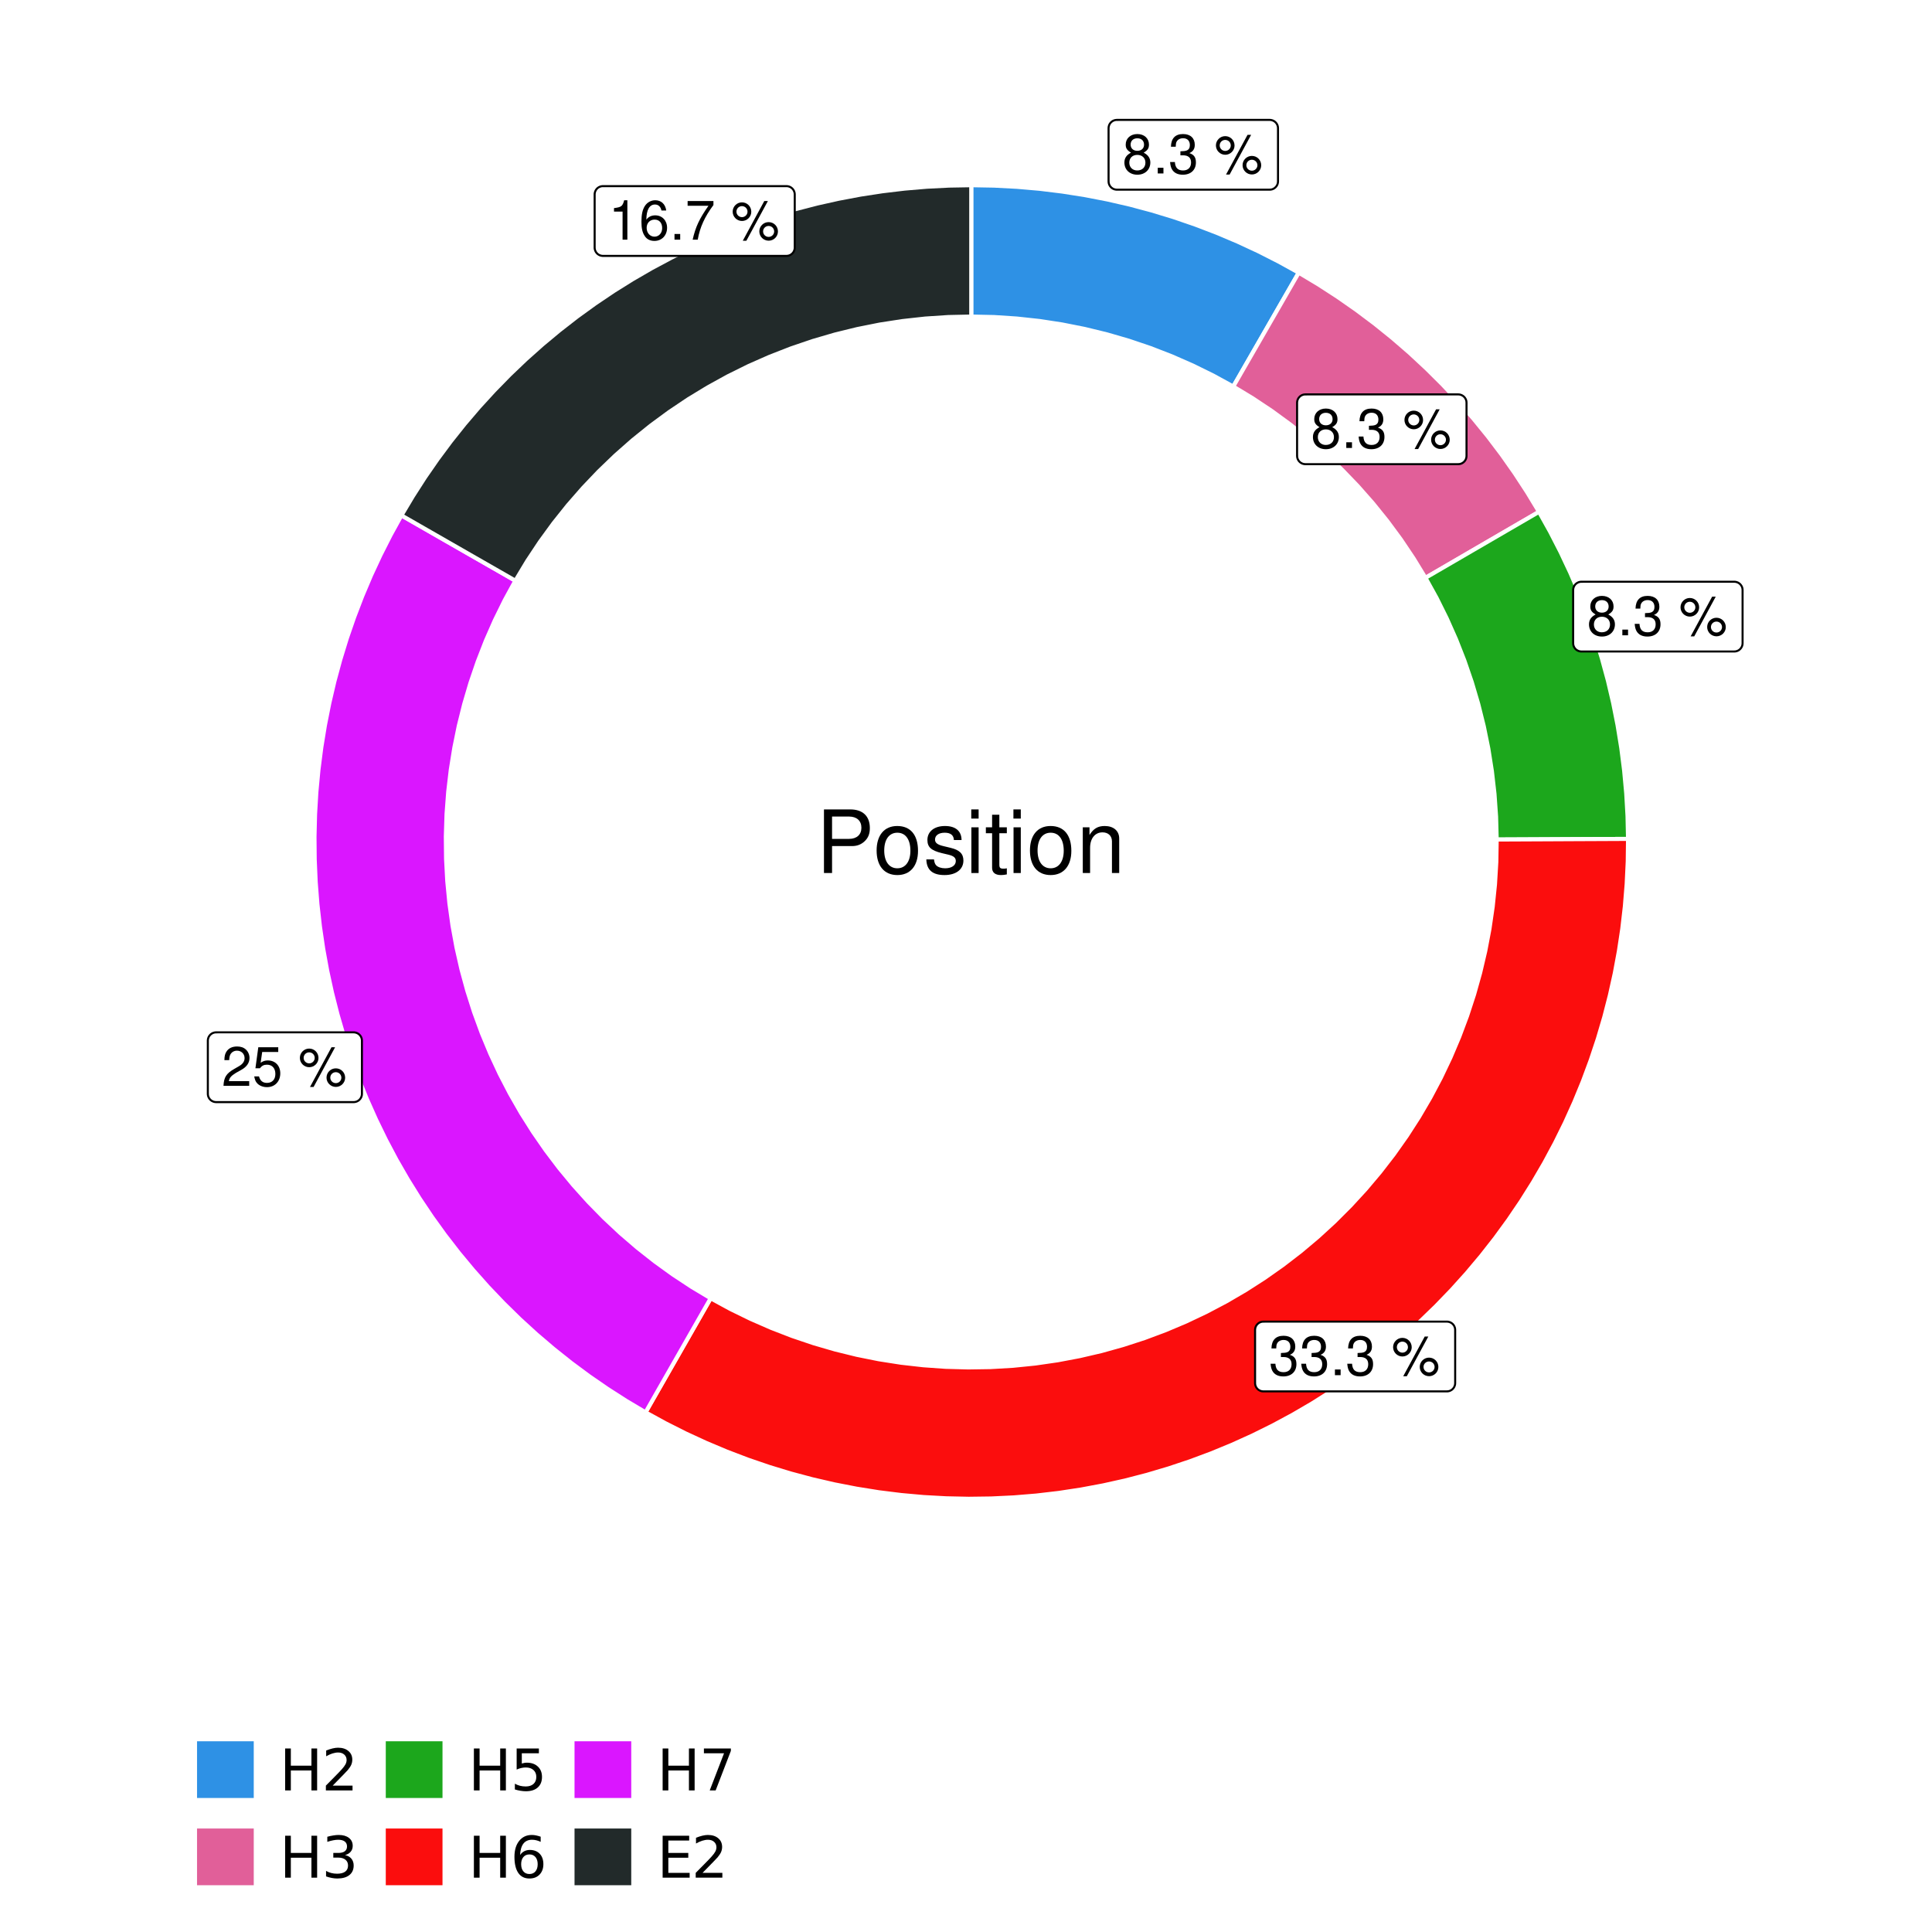 <?xml version="1.0" encoding="UTF-8"?>
<svg xmlns="http://www.w3.org/2000/svg" xmlns:xlink="http://www.w3.org/1999/xlink" width="504pt" height="504pt" viewBox="0 0 504 504" version="1.1">
<defs>
<g>
<symbol overflow="visible" id="glyph0-0">
<path style="stroke:none;" d=""/>
</symbol>
<symbol overflow="visible" id="glyph0-1">
<path style="stroke:none;" d="M 5.562 -5.422 C 6.609 -6.062 6.938 -6.562 6.938 -7.531 C 6.938 -9.156 5.703 -10.281 3.906 -10.281 C 2.141 -10.281 0.875 -9.156 0.875 -7.547 C 0.875 -6.562 1.203 -6.078 2.25 -5.422 C 1.094 -4.828 0.531 -4 0.531 -2.859 C 0.531 -0.984 1.906 0.328 3.906 0.328 C 5.906 0.328 7.297 -0.984 7.297 -2.859 C 7.297 -4 6.719 -4.828 5.562 -5.422 Z M 3.906 -9.172 C 4.984 -9.172 5.656 -8.531 5.656 -7.5 C 5.656 -6.547 4.969 -5.906 3.906 -5.906 C 2.844 -5.906 2.156 -6.547 2.156 -7.531 C 2.156 -8.531 2.844 -9.172 3.906 -9.172 Z M 3.906 -4.844 C 5.156 -4.844 6.016 -4.031 6.016 -2.828 C 6.016 -1.594 5.172 -0.781 3.875 -0.781 C 2.656 -0.781 1.812 -1.625 1.812 -2.812 C 1.812 -4.031 2.641 -4.844 3.906 -4.844 Z M 3.906 -4.844 "/>
</symbol>
<symbol overflow="visible" id="glyph0-2">
<path style="stroke:none;" d="M 2.719 -1.484 L 1.234 -1.484 L 1.234 0 L 2.719 0 Z M 2.719 -1.484 "/>
</symbol>
<symbol overflow="visible" id="glyph0-3">
<path style="stroke:none;" d="M 3.141 -4.734 L 3.828 -4.734 C 5.188 -4.734 5.922 -4.094 5.922 -2.859 C 5.922 -1.562 5.141 -0.781 3.844 -0.781 C 2.453 -0.781 1.797 -1.484 1.703 -2.984 L 0.453 -2.984 C 0.516 -2.156 0.656 -1.625 0.891 -1.172 C 1.422 -0.172 2.406 0.328 3.781 0.328 C 5.859 0.328 7.188 -0.922 7.188 -2.875 C 7.188 -4.188 6.703 -4.891 5.484 -5.312 C 6.422 -5.703 6.891 -6.406 6.891 -7.453 C 6.891 -9.219 5.75 -10.281 3.828 -10.281 C 1.797 -10.281 0.719 -9.141 0.672 -6.969 L 1.922 -6.969 C 1.938 -7.594 1.984 -7.953 2.141 -8.266 C 2.438 -8.844 3.062 -9.188 3.844 -9.188 C 4.953 -9.188 5.609 -8.516 5.609 -7.406 C 5.609 -6.688 5.359 -6.234 4.812 -6 C 4.469 -5.859 4.016 -5.797 3.141 -5.781 Z M 3.141 -4.734 "/>
</symbol>
<symbol overflow="visible" id="glyph0-4">
<path style="stroke:none;" d=""/>
</symbol>
<symbol overflow="visible" id="glyph0-5">
<path style="stroke:none;" d="M 2.828 -9.734 C 1.5 -9.734 0.406 -8.641 0.406 -7.312 C 0.406 -5.969 1.5 -4.875 2.844 -4.875 C 4.172 -4.875 5.266 -5.969 5.266 -7.281 C 5.266 -8.656 4.188 -9.734 2.828 -9.734 Z M 2.828 -8.75 C 3.641 -8.75 4.281 -8.109 4.281 -7.297 C 4.281 -6.516 3.625 -5.875 2.844 -5.875 C 2.047 -5.875 1.391 -6.516 1.391 -7.312 C 1.391 -8.109 2.031 -8.75 2.828 -8.75 Z M 8.656 -10.078 L 3.047 0.281 L 3.984 0.281 L 9.594 -10.078 Z M 9.781 -4.578 C 8.453 -4.578 7.359 -3.5 7.359 -2.156 C 7.359 -0.812 8.453 0.266 9.797 0.266 C 11.125 0.266 12.219 -0.812 12.219 -2.141 C 12.219 -3.5 11.141 -4.578 9.781 -4.578 Z M 9.781 -3.578 C 10.594 -3.578 11.234 -2.938 11.234 -2.141 C 11.234 -1.359 10.578 -0.719 9.797 -0.719 C 8.984 -0.719 8.344 -1.359 8.344 -2.156 C 8.344 -2.938 8.984 -3.578 9.781 -3.578 Z M 9.781 -3.578 "/>
</symbol>
<symbol overflow="visible" id="glyph0-6">
<path style="stroke:none;" d="M 7.188 -1.234 L 1.891 -1.234 C 2.016 -2.094 2.469 -2.625 3.719 -3.391 L 5.141 -4.188 C 6.547 -4.969 7.266 -6.016 7.266 -7.281 C 7.266 -8.141 6.922 -8.922 6.328 -9.484 C 5.734 -10.031 4.984 -10.281 4.031 -10.281 C 2.766 -10.281 1.812 -9.828 1.25 -8.938 C 0.891 -8.406 0.734 -7.766 0.719 -6.719 L 1.969 -6.719 C 2 -7.422 2.094 -7.828 2.266 -8.172 C 2.594 -8.797 3.234 -9.188 4 -9.188 C 5.141 -9.188 5.984 -8.359 5.984 -7.25 C 5.984 -6.422 5.516 -5.719 4.625 -5.203 L 3.312 -4.438 C 1.203 -3.234 0.594 -2.266 0.484 -0.016 L 7.188 -0.016 Z M 7.188 -1.234 "/>
</symbol>
<symbol overflow="visible" id="glyph0-7">
<path style="stroke:none;" d="M 6.766 -10.078 L 1.562 -10.078 L 0.812 -4.594 L 1.969 -4.594 C 2.547 -5.297 3.031 -5.531 3.828 -5.531 C 5.172 -5.531 6.016 -4.609 6.016 -3.109 C 6.016 -1.656 5.172 -0.781 3.812 -0.781 C 2.719 -0.781 2.047 -1.344 1.75 -2.469 L 0.5 -2.469 C 0.672 -1.656 0.812 -1.25 1.109 -0.875 C 1.672 -0.109 2.703 0.328 3.844 0.328 C 5.875 0.328 7.297 -1.156 7.297 -3.281 C 7.297 -5.281 5.969 -6.641 4.031 -6.641 C 3.328 -6.641 2.766 -6.453 2.172 -6.031 L 2.578 -8.844 L 6.766 -8.844 Z M 6.766 -10.078 "/>
</symbol>
<symbol overflow="visible" id="glyph0-8">
<path style="stroke:none;" d="M 3.688 -7.328 L 3.688 0 L 4.938 0 L 4.938 -10.281 L 4.109 -10.281 C 3.672 -8.703 3.391 -8.484 1.453 -8.234 L 1.453 -7.328 Z M 3.688 -7.328 "/>
</symbol>
<symbol overflow="visible" id="glyph0-9">
<path style="stroke:none;" d="M 7.078 -7.609 C 6.844 -9.281 5.766 -10.281 4.219 -10.281 C 3.109 -10.281 2.125 -9.734 1.516 -8.812 C 0.875 -7.812 0.609 -6.562 0.609 -4.688 C 0.609 -2.953 0.859 -1.859 1.469 -0.953 C 2 -0.109 2.891 0.328 4 0.328 C 5.922 0.328 7.297 -1.109 7.297 -3.109 C 7.297 -5 6.016 -6.344 4.203 -6.344 C 3.219 -6.344 2.438 -5.969 1.891 -5.219 C 1.906 -7.766 2.703 -9.172 4.141 -9.172 C 5.016 -9.172 5.625 -8.609 5.828 -7.609 Z M 4.047 -5.234 C 5.266 -5.234 6.016 -4.375 6.016 -3.016 C 6.016 -1.719 5.156 -0.781 4.016 -0.781 C 2.844 -0.781 1.969 -1.766 1.969 -3.078 C 1.969 -4.344 2.812 -5.234 4.047 -5.234 Z M 4.047 -5.234 "/>
</symbol>
<symbol overflow="visible" id="glyph0-10">
<path style="stroke:none;" d="M 7.391 -10.078 L 0.656 -10.078 L 0.656 -8.844 L 6.094 -8.844 C 3.703 -5.422 2.719 -3.312 1.969 0 L 3.297 0 C 3.859 -3.234 5.125 -6 7.391 -9.031 Z M 7.391 -10.078 "/>
</symbol>
<symbol overflow="visible" id="glyph1-0">
<path style="stroke:none;" d=""/>
</symbol>
<symbol overflow="visible" id="glyph1-1">
<path style="stroke:none;" d="M 4.188 -7.031 L 9.406 -7.031 C 10.703 -7.031 11.719 -7.422 12.609 -8.219 C 13.609 -9.125 14.047 -10.203 14.047 -11.719 C 14.047 -14.844 12.203 -16.594 8.922 -16.594 L 2.078 -16.594 L 2.078 0 L 4.188 0 Z M 4.188 -8.906 L 4.188 -14.734 L 8.609 -14.734 C 10.625 -14.734 11.844 -13.641 11.844 -11.812 C 11.844 -10 10.625 -8.906 8.609 -8.906 Z M 4.188 -8.906 "/>
</symbol>
<symbol overflow="visible" id="glyph1-2">
<path style="stroke:none;" d="M 6.188 -12.266 C 2.828 -12.266 0.812 -9.875 0.812 -5.875 C 0.812 -1.844 2.828 0.531 6.219 0.531 C 9.578 0.531 11.609 -1.859 11.609 -5.781 C 11.609 -9.922 9.656 -12.266 6.188 -12.266 Z M 6.219 -10.516 C 8.359 -10.516 9.625 -8.766 9.625 -5.812 C 9.625 -2.984 8.312 -1.234 6.219 -1.234 C 4.094 -1.234 2.797 -2.984 2.797 -5.875 C 2.797 -8.766 4.094 -10.516 6.219 -10.516 Z M 6.219 -10.516 "/>
</symbol>
<symbol overflow="visible" id="glyph1-3">
<path style="stroke:none;" d="M 9.969 -8.609 C 9.953 -10.953 8.406 -12.266 5.641 -12.266 C 2.875 -12.266 1.062 -10.844 1.062 -8.625 C 1.062 -6.766 2.031 -5.875 4.844 -5.188 L 6.625 -4.766 C 7.938 -4.438 8.469 -3.969 8.469 -3.125 C 8.469 -1.984 7.359 -1.234 5.688 -1.234 C 4.672 -1.234 3.797 -1.531 3.328 -2.031 C 3.031 -2.375 2.891 -2.703 2.781 -3.547 L 0.781 -3.547 C 0.859 -0.797 2.406 0.531 5.531 0.531 C 8.531 0.531 10.453 -0.953 10.453 -3.25 C 10.453 -5.031 9.453 -6.016 7.078 -6.578 L 5.266 -7.016 C 3.703 -7.375 3.047 -7.875 3.047 -8.719 C 3.047 -9.828 4.031 -10.516 5.578 -10.516 C 7.109 -10.516 7.922 -9.859 7.969 -8.609 Z M 9.969 -8.609 "/>
</symbol>
<symbol overflow="visible" id="glyph1-4">
<path style="stroke:none;" d="M 3.422 -11.922 L 1.531 -11.922 L 1.531 0 L 3.422 0 Z M 3.422 -16.594 L 1.5 -16.594 L 1.5 -14.203 L 3.422 -14.203 Z M 3.422 -16.594 "/>
</symbol>
<symbol overflow="visible" id="glyph1-5">
<path style="stroke:none;" d="M 5.781 -11.922 L 3.828 -11.922 L 3.828 -15.203 L 1.938 -15.203 L 1.938 -11.922 L 0.312 -11.922 L 0.312 -10.375 L 1.938 -10.375 L 1.938 -1.359 C 1.938 -0.141 2.75 0.531 4.234 0.531 C 4.734 0.531 5.141 0.484 5.781 0.359 L 5.781 -1.234 C 5.516 -1.156 5.266 -1.141 4.875 -1.141 C 4.047 -1.141 3.828 -1.359 3.828 -2.203 L 3.828 -10.375 L 5.781 -10.375 Z M 5.781 -11.922 "/>
</symbol>
<symbol overflow="visible" id="glyph1-6">
<path style="stroke:none;" d="M 1.594 -11.922 L 1.594 0 L 3.5 0 L 3.5 -6.578 C 3.5 -9.016 4.781 -10.609 6.734 -10.609 C 8.234 -10.609 9.203 -9.703 9.203 -8.266 L 9.203 0 L 11.094 0 L 11.094 -9.016 C 11.094 -11 9.609 -12.266 7.312 -12.266 C 5.531 -12.266 4.391 -11.594 3.344 -9.922 L 3.344 -11.922 Z M 1.594 -11.922 "/>
</symbol>
<symbol overflow="visible" id="glyph2-0">
<path style="stroke:none;" d="M 0.75 2.656 L 0.75 -10.578 L 8.25 -10.578 L 8.25 2.656 Z M 1.594 1.812 L 7.406 1.812 L 7.406 -9.734 L 1.594 -9.734 Z M 1.594 1.812 "/>
</symbol>
<symbol overflow="visible" id="glyph2-1">
<path style="stroke:none;" d="M 1.469 -10.938 L 2.953 -10.938 L 2.953 -6.453 L 8.328 -6.453 L 8.328 -10.938 L 9.812 -10.938 L 9.812 0 L 8.328 0 L 8.328 -5.203 L 2.953 -5.203 L 2.953 0 L 1.469 0 Z M 1.469 -10.938 "/>
</symbol>
<symbol overflow="visible" id="glyph2-2">
<path style="stroke:none;" d="M 2.875 -1.25 L 8.047 -1.25 L 8.047 0 L 1.094 0 L 1.094 -1.25 C 1.656 -1.82 2.422 -2.598 3.391 -3.578 C 4.359 -4.555 4.969 -5.191 5.219 -5.484 C 5.695 -6.016 6.031 -6.461 6.219 -6.828 C 6.406 -7.203 6.5 -7.566 6.5 -7.922 C 6.5 -8.504 6.297 -8.977 5.891 -9.344 C 5.484 -9.707 4.953 -9.891 4.297 -9.891 C 3.828 -9.891 3.332 -9.805 2.812 -9.641 C 2.301 -9.484 1.754 -9.238 1.172 -8.906 L 1.172 -10.406 C 1.766 -10.645 2.32 -10.828 2.844 -10.953 C 3.363 -11.078 3.836 -11.141 4.266 -11.141 C 5.398 -11.141 6.301 -10.852 6.969 -10.281 C 7.645 -9.719 7.984 -8.961 7.984 -8.016 C 7.984 -7.566 7.898 -7.141 7.734 -6.734 C 7.566 -6.328 7.258 -5.852 6.812 -5.312 C 6.688 -5.164 6.297 -4.754 5.641 -4.078 C 4.992 -3.398 4.07 -2.457 2.875 -1.25 Z M 2.875 -1.25 "/>
</symbol>
<symbol overflow="visible" id="glyph2-3">
<path style="stroke:none;" d="M 6.094 -5.891 C 6.801 -5.742 7.352 -5.43 7.75 -4.953 C 8.145 -4.473 8.344 -3.879 8.344 -3.172 C 8.344 -2.098 7.969 -1.266 7.219 -0.672 C 6.477 -0.078 5.426 0.219 4.062 0.219 C 3.602 0.219 3.129 0.172 2.641 0.078 C 2.16 -0.016 1.66 -0.148 1.141 -0.328 L 1.141 -1.766 C 1.555 -1.523 2.004 -1.344 2.484 -1.219 C 2.973 -1.094 3.484 -1.031 4.016 -1.031 C 4.941 -1.031 5.648 -1.211 6.141 -1.578 C 6.629 -1.941 6.875 -2.473 6.875 -3.172 C 6.875 -3.816 6.645 -4.32 6.188 -4.688 C 5.738 -5.051 5.113 -5.234 4.312 -5.234 L 3.031 -5.234 L 3.031 -6.453 L 4.359 -6.453 C 5.086 -6.453 5.645 -6.598 6.031 -6.891 C 6.414 -7.18 6.609 -7.598 6.609 -8.141 C 6.609 -8.703 6.41 -9.133 6.016 -9.438 C 5.617 -9.738 5.051 -9.891 4.312 -9.891 C 3.906 -9.891 3.469 -9.844 3 -9.75 C 2.539 -9.664 2.031 -9.531 1.469 -9.344 L 1.469 -10.672 C 2.031 -10.828 2.555 -10.941 3.047 -11.016 C 3.535 -11.098 4 -11.141 4.438 -11.141 C 5.562 -11.141 6.453 -10.883 7.109 -10.375 C 7.766 -9.863 8.094 -9.172 8.094 -8.297 C 8.094 -7.691 7.914 -7.18 7.562 -6.766 C 7.219 -6.348 6.727 -6.055 6.094 -5.891 Z M 6.094 -5.891 "/>
</symbol>
<symbol overflow="visible" id="glyph2-4">
<path style="stroke:none;" d="M 1.625 -10.938 L 7.422 -10.938 L 7.422 -9.688 L 2.969 -9.688 L 2.969 -7.016 C 3.188 -7.086 3.398 -7.141 3.609 -7.172 C 3.828 -7.211 4.047 -7.234 4.266 -7.234 C 5.484 -7.234 6.445 -6.895 7.156 -6.219 C 7.875 -5.551 8.234 -4.648 8.234 -3.516 C 8.234 -2.336 7.863 -1.422 7.125 -0.766 C 6.395 -0.109 5.363 0.219 4.031 0.219 C 3.57 0.219 3.102 0.176 2.625 0.094 C 2.156 0.02 1.664 -0.094 1.156 -0.25 L 1.156 -1.75 C 1.594 -1.508 2.047 -1.328 2.516 -1.203 C 2.984 -1.086 3.477 -1.031 4 -1.031 C 4.852 -1.031 5.523 -1.25 6.016 -1.688 C 6.504 -2.133 6.75 -2.742 6.75 -3.516 C 6.75 -4.273 6.504 -4.875 6.016 -5.312 C 5.523 -5.758 4.852 -5.984 4 -5.984 C 3.602 -5.984 3.207 -5.938 2.812 -5.844 C 2.426 -5.758 2.031 -5.625 1.625 -5.438 Z M 1.625 -10.938 "/>
</symbol>
<symbol overflow="visible" id="glyph2-5">
<path style="stroke:none;" d="M 4.953 -6.062 C 4.285 -6.062 3.758 -5.832 3.375 -5.375 C 2.988 -4.914 2.797 -4.297 2.797 -3.516 C 2.797 -2.723 2.988 -2.098 3.375 -1.641 C 3.758 -1.18 4.285 -0.953 4.953 -0.953 C 5.617 -0.953 6.145 -1.18 6.531 -1.641 C 6.914 -2.098 7.109 -2.723 7.109 -3.516 C 7.109 -4.297 6.914 -4.914 6.531 -5.375 C 6.145 -5.832 5.617 -6.062 4.953 -6.062 Z M 7.891 -10.688 L 7.891 -9.344 C 7.516 -9.52 7.141 -9.656 6.766 -9.75 C 6.391 -9.844 6.016 -9.891 5.641 -9.891 C 4.66 -9.891 3.91 -9.555 3.391 -8.891 C 2.879 -8.234 2.586 -7.238 2.516 -5.906 C 2.805 -6.332 3.164 -6.66 3.594 -6.891 C 4.031 -7.117 4.516 -7.234 5.047 -7.234 C 6.141 -7.234 7.004 -6.898 7.641 -6.234 C 8.273 -5.566 8.594 -4.66 8.594 -3.516 C 8.594 -2.391 8.258 -1.484 7.594 -0.797 C 6.938 -0.117 6.055 0.219 4.953 0.219 C 3.68 0.219 2.711 -0.266 2.047 -1.234 C 1.379 -2.211 1.047 -3.617 1.047 -5.453 C 1.047 -7.18 1.457 -8.562 2.281 -9.594 C 3.102 -10.625 4.203 -11.141 5.578 -11.141 C 5.953 -11.141 6.328 -11.098 6.703 -11.016 C 7.078 -10.941 7.473 -10.832 7.891 -10.688 Z M 7.891 -10.688 "/>
</symbol>
<symbol overflow="visible" id="glyph2-6">
<path style="stroke:none;" d="M 1.234 -10.938 L 8.266 -10.938 L 8.266 -10.312 L 4.297 0 L 2.75 0 L 6.484 -9.688 L 1.234 -9.688 Z M 1.234 -10.938 "/>
</symbol>
<symbol overflow="visible" id="glyph2-7">
<path style="stroke:none;" d="M 1.469 -10.938 L 8.391 -10.938 L 8.391 -9.688 L 2.953 -9.688 L 2.953 -6.453 L 8.156 -6.453 L 8.156 -5.203 L 2.953 -5.203 L 2.953 -1.25 L 8.516 -1.25 L 8.516 0 L 1.469 0 Z M 1.469 -10.938 "/>
</symbol>
</g>
<clipPath id="clip1">
  <path d="M 30.98 0 L 473.023 0 L 473.023 504 L 30.98 504 Z M 30.98 0 "/>
</clipPath>
<clipPath id="clip2">
  <path d="M 39.199 5.48 L 467.543 5.48 L 467.543 433.824 L 39.199 433.824 Z M 39.199 5.48 "/>
</clipPath>
</defs>
<g id="surface4">
<rect x="0" y="0" width="504" height="504" style="fill:rgb(100%,100%,100%);fill-opacity:1;stroke:none;"/>
<g clip-path="url(#clip1)" clip-rule="nonzero">
<path style="fill-rule:nonzero;fill:rgb(100%,100%,100%);fill-opacity:1;stroke-width:1.067;stroke-linecap:round;stroke-linejoin:round;stroke:rgb(100%,100%,100%);stroke-opacity:1;stroke-miterlimit:10;" d="M 30.98 504 L 473.023 504 L 473.023 0 L 30.98 0 Z M 30.98 504 "/>
</g>
<g clip-path="url(#clip2)" clip-rule="nonzero">
<path style=" stroke:none;fill-rule:nonzero;fill:rgb(100%,100%,100%);fill-opacity:1;" d="M 39.199 433.824 L 467.543 433.824 L 467.543 5.48 L 39.199 5.48 Z M 39.199 433.824 "/>
</g>
<path style="fill-rule:nonzero;fill:rgb(18.039%,56.863%,89.804%);fill-opacity:1;stroke-width:1.067;stroke-linecap:butt;stroke-linejoin:miter;stroke:rgb(100%,100%,100%);stroke-opacity:1;stroke-miterlimit:10;" d="M 321.719 100.836 L 325.137 94.898 L 328.555 88.957 L 331.969 83.016 L 338.805 71.133 L 333.586 68.25 L 328.27 65.551 L 322.863 63.039 L 317.371 60.715 L 311.801 58.586 L 306.164 56.648 L 300.457 54.91 L 294.699 53.371 L 288.887 52.035 L 283.035 50.902 L 277.145 49.973 L 271.227 49.246 L 265.285 48.73 L 259.332 48.418 L 253.371 48.312 L 253.371 82.582 L 259.332 82.711 L 265.281 83.102 L 271.207 83.746 L 277.102 84.652 L 282.949 85.812 L 288.742 87.223 L 294.469 88.887 L 300.117 90.797 L 305.676 92.953 L 311.137 95.348 L 316.488 97.977 Z M 321.719 100.836 "/>
<path style="fill-rule:nonzero;fill:rgb(88.235%,37.255%,60%);fill-opacity:1;stroke-width:1.067;stroke-linecap:butt;stroke-linejoin:miter;stroke:rgb(100%,100%,100%);stroke-opacity:1;stroke-miterlimit:10;" d="M 371.859 150.742 L 377.785 147.297 L 383.707 143.852 L 401.484 133.516 L 398.395 128.414 L 395.133 123.426 L 391.699 118.551 L 388.098 113.797 L 384.332 109.176 L 380.41 104.684 L 376.332 100.332 L 372.105 96.129 L 367.738 92.07 L 363.227 88.168 L 358.586 84.426 L 353.816 80.848 L 348.926 77.438 L 343.922 74.195 L 338.805 71.133 L 331.969 83.016 L 328.555 88.957 L 325.137 94.898 L 321.719 100.836 L 326.82 103.922 L 331.785 107.227 L 336.598 110.742 L 341.258 114.465 L 345.746 118.387 L 350.062 122.5 L 354.199 126.797 L 358.141 131.27 L 361.887 135.91 L 365.426 140.707 L 368.75 145.656 Z M 371.859 150.742 "/>
<path style="fill-rule:nonzero;fill:rgb(10.98%,65.49%,10.98%);fill-opacity:1;stroke-width:1.067;stroke-linecap:butt;stroke-linejoin:miter;stroke:rgb(100%,100%,100%);stroke-opacity:1;stroke-miterlimit:10;" d="M 390.438 219.004 L 397.293 218.973 L 404.145 218.941 L 411 218.906 L 417.852 218.875 L 424.707 218.844 L 424.574 212.883 L 424.234 206.93 L 423.688 200.992 L 422.938 195.078 L 421.977 189.191 L 420.816 183.344 L 419.453 177.539 L 417.887 171.785 L 416.121 166.09 L 414.16 160.461 L 412 154.902 L 409.652 149.422 L 407.113 144.027 L 404.391 138.723 L 401.484 133.516 L 383.707 143.852 L 377.785 147.297 L 371.859 150.742 L 374.746 155.961 L 377.398 161.301 L 379.82 166.75 L 382 172.297 L 383.938 177.938 L 385.629 183.656 L 387.07 189.441 L 388.258 195.285 L 389.188 201.172 L 389.863 207.098 L 390.281 213.043 Z M 390.438 219.004 "/>
<path style="fill-rule:nonzero;fill:rgb(98.431%,5.098%,5.098%);fill-opacity:1;stroke-width:1.067;stroke-linecap:butt;stroke-linejoin:miter;stroke:rgb(100%,100%,100%);stroke-opacity:1;stroke-miterlimit:10;" d="M 185.395 338.68 L 181.996 344.633 L 178.598 350.582 L 175.199 356.535 L 171.801 362.484 L 168.402 368.438 L 173.559 371.266 L 178.812 373.918 L 184.152 376.383 L 189.57 378.668 L 195.066 380.766 L 200.633 382.672 L 206.262 384.387 L 211.941 385.906 L 217.676 387.23 L 223.449 388.355 L 229.258 389.285 L 235.094 390.012 L 240.953 390.539 L 246.828 390.863 L 252.707 390.988 L 258.59 390.91 L 264.465 390.629 L 270.328 390.148 L 276.172 389.465 L 281.988 388.582 L 287.77 387.5 L 293.512 386.223 L 299.203 384.746 L 304.844 383.074 L 310.426 381.211 L 315.938 379.156 L 321.375 376.914 L 326.734 374.488 L 332.004 371.879 L 337.184 369.09 L 342.266 366.125 L 347.242 362.984 L 352.105 359.68 L 356.855 356.207 L 361.48 352.574 L 365.98 348.785 L 370.348 344.844 L 374.574 340.754 L 378.66 336.523 L 382.598 332.152 L 386.387 327.648 L 390.016 323.02 L 393.48 318.27 L 396.785 313.402 L 399.918 308.422 L 402.879 303.34 L 405.664 298.156 L 408.27 292.883 L 410.691 287.523 L 412.93 282.082 L 414.977 276.57 L 416.836 270.988 L 418.504 265.344 L 419.973 259.648 L 421.25 253.906 L 422.324 248.125 L 423.203 242.309 L 423.879 236.465 L 424.355 230.602 L 424.633 224.727 L 424.707 218.844 L 417.852 218.875 L 411 218.906 L 404.145 218.941 L 397.293 218.973 L 390.438 219.004 L 390.34 224.863 L 389.992 230.711 L 389.395 236.539 L 388.551 242.336 L 387.457 248.09 L 386.121 253.793 L 384.539 259.434 L 382.719 265.004 L 380.664 270.488 L 378.375 275.883 L 375.859 281.172 L 373.117 286.352 L 370.156 291.406 L 366.984 296.332 L 363.605 301.117 L 360.023 305.75 L 356.246 310.23 L 352.281 314.543 L 348.137 318.684 L 343.82 322.641 L 339.336 326.414 L 334.695 329.988 L 329.906 333.363 L 324.977 336.531 L 319.918 339.484 L 314.738 342.215 L 309.445 344.727 L 304.047 347.008 L 298.559 349.059 L 292.988 350.871 L 287.348 352.445 L 281.641 353.773 L 275.883 354.859 L 270.086 355.699 L 264.258 356.289 L 258.41 356.629 L 252.551 356.719 L 246.695 356.559 L 240.852 356.148 L 235.031 355.488 L 229.242 354.582 L 223.5 353.426 L 217.812 352.027 L 212.188 350.387 L 206.637 348.508 L 201.176 346.395 L 195.805 344.047 L 190.543 341.477 Z M 185.395 338.68 "/>
<path style="fill-rule:nonzero;fill:rgb(85.49%,8.627%,100%);fill-opacity:1;stroke-width:1.067;stroke-linecap:butt;stroke-linejoin:miter;stroke:rgb(100%,100%,100%);stroke-opacity:1;stroke-miterlimit:10;" d="M 134.449 151.488 L 128.504 148.082 L 122.555 144.676 L 116.609 141.266 L 110.664 137.859 L 104.719 134.449 L 101.895 139.578 L 99.246 144.805 L 96.777 150.113 L 94.492 155.508 L 92.395 160.973 L 90.48 166.508 L 88.762 172.105 L 87.23 177.762 L 85.898 183.461 L 84.758 189.207 L 83.816 194.988 L 83.074 200.797 L 82.527 206.629 L 82.184 212.473 L 82.039 218.328 L 82.094 224.184 L 82.348 230.035 L 82.801 235.875 L 83.457 241.691 L 84.309 247.488 L 85.359 253.25 L 86.605 258.973 L 88.047 264.648 L 89.68 270.27 L 91.508 275.836 L 93.52 281.336 L 95.723 286.762 L 98.109 292.109 L 100.676 297.375 L 103.418 302.547 L 106.34 307.621 L 109.434 312.598 L 112.691 317.461 L 116.117 322.211 L 119.703 326.844 L 123.445 331.348 L 127.336 335.723 L 131.379 339.961 L 135.562 344.062 L 139.883 348.016 L 144.336 351.816 L 148.914 355.469 L 153.617 358.957 L 158.438 362.285 L 163.367 365.445 L 168.402 368.438 L 171.801 362.484 L 175.199 356.535 L 178.598 350.582 L 181.996 344.633 L 185.395 338.68 L 180.398 335.684 L 175.535 332.48 L 170.812 329.07 L 166.238 325.465 L 161.824 321.668 L 157.57 317.688 L 153.492 313.527 L 149.594 309.199 L 145.883 304.711 L 142.367 300.066 L 139.051 295.277 L 135.941 290.355 L 133.043 285.301 L 130.363 280.129 L 127.906 274.852 L 125.672 269.469 L 123.672 264 L 121.906 258.449 L 120.375 252.828 L 119.086 247.148 L 118.039 241.422 L 117.238 235.652 L 116.68 229.852 L 116.371 224.035 L 116.309 218.211 L 116.492 212.391 L 116.926 206.582 L 117.602 200.797 L 118.527 195.047 L 119.691 189.34 L 121.102 183.688 L 122.75 178.102 L 124.633 172.59 L 126.746 167.164 L 129.09 161.832 L 131.66 156.605 Z M 134.449 151.488 "/>
<path style="fill-rule:nonzero;fill:rgb(13.333%,16.471%,16.471%);fill-opacity:1;stroke-width:1.067;stroke-linecap:butt;stroke-linejoin:miter;stroke:rgb(100%,100%,100%);stroke-opacity:1;stroke-miterlimit:10;" d="M 253.371 82.582 L 253.371 48.312 L 247.566 48.414 L 241.77 48.707 L 235.984 49.199 L 230.219 49.887 L 224.48 50.766 L 218.777 51.844 L 213.113 53.109 L 207.496 54.57 L 201.93 56.219 L 196.422 58.055 L 190.98 60.078 L 185.609 62.281 L 180.316 64.668 L 175.109 67.23 L 169.992 69.969 L 164.969 72.879 L 160.047 75.957 L 155.234 79.203 L 150.531 82.609 L 145.949 86.172 L 141.488 89.887 L 137.156 93.75 L 132.957 97.758 L 128.898 101.91 L 124.98 106.191 L 121.211 110.605 L 117.594 115.145 L 114.133 119.805 L 110.828 124.578 L 107.691 129.465 L 104.719 134.449 L 110.664 137.859 L 116.609 141.266 L 122.555 144.676 L 128.504 148.082 L 134.449 151.488 L 137.543 146.352 L 140.863 141.355 L 144.395 136.508 L 148.137 131.82 L 152.082 127.301 L 156.219 122.957 L 160.543 118.801 L 165.043 114.836 L 169.715 111.07 L 174.543 107.516 L 179.523 104.172 L 184.648 101.055 L 189.902 98.16 L 195.277 95.5 L 200.766 93.078 L 206.355 90.898 L 212.031 88.965 L 217.789 87.281 L 223.613 85.852 L 229.496 84.676 L 235.426 83.762 L 241.387 83.105 L 247.371 82.711 Z M 253.371 82.582 "/>
<path style="fill-rule:nonzero;fill:rgb(100%,100%,100%);fill-opacity:1;stroke-width:0.533;stroke-linecap:round;stroke-linejoin:round;stroke:rgb(0%,0%,0%);stroke-opacity:1;stroke-miterlimit:10;" d="M 291.352 49.48 L 331.23 49.48 L 331.145 49.477 L 331.492 49.465 L 331.832 49.395 L 332.156 49.27 L 332.457 49.098 L 332.727 48.875 L 332.957 48.617 L 333.145 48.324 L 333.281 48.004 L 333.363 47.664 L 333.391 47.32 L 333.391 33.438 L 333.363 33.094 L 333.281 32.754 L 333.145 32.434 L 332.957 32.141 L 332.727 31.883 L 332.457 31.66 L 332.156 31.488 L 331.832 31.363 L 331.492 31.293 L 331.23 31.277 L 291.352 31.277 L 291.609 31.293 L 291.262 31.281 L 290.918 31.324 L 290.586 31.418 L 290.27 31.57 L 289.984 31.766 L 289.734 32.008 L 289.523 32.285 L 289.363 32.594 L 289.254 32.922 L 289.199 33.266 L 289.191 33.438 L 289.191 47.32 L 289.199 47.145 L 289.199 47.492 L 289.254 47.836 L 289.363 48.164 L 289.523 48.473 L 289.734 48.75 L 289.984 48.992 L 290.27 49.191 L 290.586 49.34 L 290.918 49.434 L 291.262 49.477 Z M 291.352 49.48 "/>
<g style="fill:rgb(0%,0%,0%);fill-opacity:1;">
  <use xlink:href="#glyph0-1" x="292.789" y="45.249"/>
  <use xlink:href="#glyph0-2" x="300.789" y="45.249"/>
  <use xlink:href="#glyph0-3" x="304.789" y="45.249"/>
  <use xlink:href="#glyph0-4" x="312.789" y="45.249"/>
  <use xlink:href="#glyph0-5" x="316.789" y="45.249"/>
</g>
<path style="fill-rule:nonzero;fill:rgb(100%,100%,100%);fill-opacity:1;stroke-width:0.533;stroke-linecap:round;stroke-linejoin:round;stroke:rgb(0%,0%,0%);stroke-opacity:1;stroke-miterlimit:10;" d="M 340.531 121.086 L 380.41 121.086 L 380.324 121.086 L 380.672 121.07 L 381.012 121.004 L 381.336 120.879 L 381.637 120.707 L 381.906 120.484 L 382.137 120.227 L 382.324 119.934 L 382.461 119.613 L 382.543 119.273 L 382.57 118.93 L 382.57 105.047 L 382.543 104.703 L 382.461 104.363 L 382.324 104.043 L 382.137 103.75 L 381.906 103.488 L 381.637 103.27 L 381.336 103.098 L 381.012 102.973 L 380.672 102.902 L 380.41 102.887 L 340.531 102.887 L 340.793 102.902 L 340.445 102.891 L 340.098 102.93 L 339.766 103.027 L 339.453 103.176 L 339.164 103.375 L 338.914 103.617 L 338.707 103.895 L 338.543 104.203 L 338.434 104.531 L 338.379 104.875 L 338.371 105.047 L 338.371 118.93 L 338.379 118.754 L 338.379 119.102 L 338.434 119.445 L 338.543 119.773 L 338.707 120.082 L 338.914 120.359 L 339.164 120.602 L 339.453 120.797 L 339.766 120.949 L 340.098 121.043 L 340.445 121.086 Z M 340.531 121.086 "/>
<g style="fill:rgb(0%,0%,0%);fill-opacity:1;">
  <use xlink:href="#glyph0-1" x="341.973" y="116.858"/>
  <use xlink:href="#glyph0-2" x="349.973" y="116.858"/>
  <use xlink:href="#glyph0-3" x="353.973" y="116.858"/>
  <use xlink:href="#glyph0-4" x="361.973" y="116.858"/>
  <use xlink:href="#glyph0-5" x="365.973" y="116.858"/>
</g>
<path style="fill-rule:nonzero;fill:rgb(100%,100%,100%);fill-opacity:1;stroke-width:0.533;stroke-linecap:round;stroke-linejoin:round;stroke:rgb(0%,0%,0%);stroke-opacity:1;stroke-miterlimit:10;" d="M 412.547 169.957 L 452.426 169.957 L 452.34 169.957 L 452.688 169.941 L 453.027 169.871 L 453.352 169.75 L 453.656 169.574 L 453.922 169.355 L 454.152 169.094 L 454.34 168.801 L 454.477 168.48 L 454.559 168.145 L 454.586 167.797 L 454.586 153.918 L 454.559 153.57 L 454.477 153.234 L 454.34 152.914 L 454.152 152.621 L 453.922 152.359 L 453.656 152.141 L 453.352 151.965 L 453.027 151.844 L 452.688 151.773 L 452.426 151.758 L 412.547 151.758 L 412.809 151.773 L 412.461 151.758 L 412.117 151.801 L 411.781 151.898 L 411.469 152.047 L 411.18 152.246 L 410.93 152.484 L 410.723 152.762 L 410.559 153.07 L 410.449 153.402 L 410.395 153.742 L 410.387 153.918 L 410.387 167.797 L 410.395 167.625 L 410.395 167.973 L 410.449 168.316 L 410.559 168.645 L 410.723 168.953 L 410.93 169.23 L 411.18 169.473 L 411.469 169.668 L 411.781 169.816 L 412.117 169.914 L 412.461 169.957 Z M 412.547 169.957 "/>
<g style="fill:rgb(0%,0%,0%);fill-opacity:1;">
  <use xlink:href="#glyph0-1" x="413.988" y="165.729"/>
  <use xlink:href="#glyph0-2" x="421.988" y="165.729"/>
  <use xlink:href="#glyph0-3" x="425.988" y="165.729"/>
  <use xlink:href="#glyph0-4" x="433.988" y="165.729"/>
  <use xlink:href="#glyph0-5" x="437.988" y="165.729"/>
</g>
<path style="fill-rule:nonzero;fill:rgb(100%,100%,100%);fill-opacity:1;stroke-width:0.533;stroke-linecap:round;stroke-linejoin:round;stroke:rgb(0%,0%,0%);stroke-opacity:1;stroke-miterlimit:10;" d="M 329.57 362.969 L 377.449 362.969 L 377.363 362.969 L 377.711 362.953 L 378.051 362.887 L 378.375 362.762 L 378.676 362.59 L 378.945 362.367 L 379.176 362.109 L 379.363 361.812 L 379.496 361.496 L 379.582 361.156 L 379.609 360.809 L 379.609 346.93 L 379.582 346.582 L 379.496 346.246 L 379.363 345.926 L 379.176 345.633 L 378.945 345.371 L 378.676 345.152 L 378.375 344.98 L 378.051 344.855 L 377.711 344.785 L 377.449 344.77 L 329.57 344.77 L 329.828 344.785 L 329.48 344.773 L 329.137 344.812 L 328.805 344.91 L 328.488 345.059 L 328.203 345.258 L 327.953 345.5 L 327.742 345.777 L 327.582 346.082 L 327.473 346.414 L 327.418 346.758 L 327.41 346.93 L 327.41 360.809 L 327.418 360.637 L 327.418 360.984 L 327.473 361.328 L 327.582 361.656 L 327.742 361.965 L 327.953 362.242 L 328.203 362.484 L 328.488 362.68 L 328.805 362.832 L 329.137 362.926 L 329.48 362.969 Z M 329.57 362.969 "/>
<g style="fill:rgb(0%,0%,0%);fill-opacity:1;">
  <use xlink:href="#glyph0-3" x="331.008" y="358.741"/>
  <use xlink:href="#glyph0-3" x="339.008" y="358.741"/>
  <use xlink:href="#glyph0-2" x="347.008" y="358.741"/>
  <use xlink:href="#glyph0-3" x="351.008" y="358.741"/>
  <use xlink:href="#glyph0-4" x="359.008" y="358.741"/>
  <use xlink:href="#glyph0-5" x="363.008" y="358.741"/>
</g>
<path style="fill-rule:nonzero;fill:rgb(100%,100%,100%);fill-opacity:1;stroke-width:0.533;stroke-linecap:round;stroke-linejoin:round;stroke:rgb(0%,0%,0%);stroke-opacity:1;stroke-miterlimit:10;" d="M 56.379 287.508 L 92.258 287.508 L 92.172 287.504 L 92.52 287.492 L 92.859 287.422 L 93.184 287.297 L 93.488 287.125 L 93.754 286.902 L 93.984 286.645 L 94.172 286.352 L 94.309 286.031 L 94.391 285.691 L 94.418 285.348 L 94.418 271.465 L 94.391 271.121 L 94.309 270.781 L 94.172 270.461 L 93.984 270.168 L 93.754 269.91 L 93.488 269.688 L 93.184 269.516 L 92.859 269.391 L 92.52 269.32 L 92.258 269.305 L 56.379 269.305 L 56.641 269.32 L 56.293 269.309 L 55.949 269.352 L 55.613 269.445 L 55.301 269.594 L 55.012 269.793 L 54.762 270.035 L 54.555 270.312 L 54.391 270.621 L 54.281 270.949 L 54.227 271.293 L 54.219 271.465 L 54.219 285.348 L 54.227 285.172 L 54.227 285.52 L 54.281 285.863 L 54.391 286.191 L 54.555 286.5 L 54.762 286.777 L 55.012 287.02 L 55.301 287.215 L 55.613 287.367 L 55.949 287.461 L 56.293 287.504 Z M 56.379 287.508 "/>
<g style="fill:rgb(0%,0%,0%);fill-opacity:1;">
  <use xlink:href="#glyph0-6" x="57.82" y="283.276"/>
  <use xlink:href="#glyph0-7" x="65.82" y="283.276"/>
  <use xlink:href="#glyph0-4" x="73.82" y="283.276"/>
  <use xlink:href="#glyph0-5" x="77.82" y="283.276"/>
</g>
<path style="fill-rule:nonzero;fill:rgb(100%,100%,100%);fill-opacity:1;stroke-width:0.533;stroke-linecap:round;stroke-linejoin:round;stroke:rgb(0%,0%,0%);stroke-opacity:1;stroke-miterlimit:10;" d="M 157.285 66.754 L 205.164 66.754 L 205.078 66.754 L 205.426 66.738 L 205.766 66.668 L 206.09 66.547 L 206.391 66.371 L 206.66 66.152 L 206.891 65.891 L 207.078 65.598 L 207.211 65.277 L 207.297 64.941 L 207.324 64.594 L 207.324 50.715 L 207.297 50.367 L 207.211 50.031 L 207.078 49.711 L 206.891 49.418 L 206.66 49.156 L 206.391 48.938 L 206.09 48.762 L 205.766 48.641 L 205.426 48.57 L 205.164 48.555 L 157.285 48.555 L 157.543 48.57 L 157.195 48.555 L 156.852 48.598 L 156.52 48.695 L 156.203 48.844 L 155.918 49.039 L 155.668 49.281 L 155.457 49.559 L 155.297 49.867 L 155.188 50.195 L 155.129 50.539 L 155.125 50.715 L 155.125 64.594 L 155.129 64.422 L 155.129 64.77 L 155.188 65.109 L 155.297 65.441 L 155.457 65.75 L 155.668 66.027 L 155.918 66.266 L 156.203 66.465 L 156.52 66.613 L 156.852 66.711 L 157.195 66.754 Z M 157.285 66.754 "/>
<g style="fill:rgb(0%,0%,0%);fill-opacity:1;">
  <use xlink:href="#glyph0-8" x="158.723" y="62.522"/>
  <use xlink:href="#glyph0-9" x="166.723" y="62.522"/>
  <use xlink:href="#glyph0-2" x="174.723" y="62.522"/>
  <use xlink:href="#glyph0-10" x="178.723" y="62.522"/>
  <use xlink:href="#glyph0-4" x="186.723" y="62.522"/>
  <use xlink:href="#glyph0-5" x="190.723" y="62.522"/>
</g>
<g style="fill:rgb(0%,0%,0%);fill-opacity:1;">
  <use xlink:href="#glyph1-1" x="212.871" y="227.746"/>
  <use xlink:href="#glyph1-2" x="227.871" y="227.746"/>
  <use xlink:href="#glyph1-3" x="240.871" y="227.746"/>
  <use xlink:href="#glyph1-4" x="251.871" y="227.746"/>
  <use xlink:href="#glyph1-5" x="256.871" y="227.746"/>
  <use xlink:href="#glyph1-4" x="262.871" y="227.746"/>
  <use xlink:href="#glyph1-2" x="267.871" y="227.746"/>
  <use xlink:href="#glyph1-6" x="280.871" y="227.746"/>
</g>
<path style=" stroke:none;fill-rule:nonzero;fill:rgb(100%,100%,100%);fill-opacity:1;" d="M 39.199 498.52 L 197.875 498.52 L 197.875 447.52 L 39.199 447.52 Z M 39.199 498.52 "/>
<path style=" stroke:none;fill-rule:nonzero;fill:rgb(100%,100%,100%);fill-opacity:1;" d="M 50.156 470.281 L 67.438 470.281 L 67.438 453 L 50.156 453 Z M 50.156 470.281 "/>
<path style="fill-rule:nonzero;fill:rgb(18.039%,56.863%,89.804%);fill-opacity:1;stroke-width:1.067;stroke-linecap:butt;stroke-linejoin:miter;stroke:rgb(100%,100%,100%);stroke-opacity:1;stroke-miterlimit:10;" d="M 50.867 469.574 L 66.73 469.574 L 66.73 453.711 L 50.867 453.711 Z M 50.867 469.574 "/>
<path style=" stroke:none;fill-rule:nonzero;fill:rgb(100%,100%,100%);fill-opacity:1;" d="M 50.156 493.043 L 67.438 493.043 L 67.438 475.762 L 50.156 475.762 Z M 50.156 493.043 "/>
<path style="fill-rule:nonzero;fill:rgb(88.235%,37.255%,60%);fill-opacity:1;stroke-width:1.067;stroke-linecap:butt;stroke-linejoin:miter;stroke:rgb(100%,100%,100%);stroke-opacity:1;stroke-miterlimit:10;" d="M 50.867 492.332 L 66.73 492.332 L 66.73 476.469 L 50.867 476.469 Z M 50.867 492.332 "/>
<path style=" stroke:none;fill-rule:nonzero;fill:rgb(100%,100%,100%);fill-opacity:1;" d="M 99.395 470.281 L 116.676 470.281 L 116.676 453 L 99.395 453 Z M 99.395 470.281 "/>
<path style="fill-rule:nonzero;fill:rgb(10.98%,65.49%,10.98%);fill-opacity:1;stroke-width:1.067;stroke-linecap:butt;stroke-linejoin:miter;stroke:rgb(100%,100%,100%);stroke-opacity:1;stroke-miterlimit:10;" d="M 100.105 469.574 L 115.969 469.574 L 115.969 453.711 L 100.105 453.711 Z M 100.105 469.574 "/>
<path style=" stroke:none;fill-rule:nonzero;fill:rgb(100%,100%,100%);fill-opacity:1;" d="M 99.395 493.043 L 116.676 493.043 L 116.676 475.762 L 99.395 475.762 Z M 99.395 493.043 "/>
<path style="fill-rule:nonzero;fill:rgb(98.431%,5.098%,5.098%);fill-opacity:1;stroke-width:1.067;stroke-linecap:butt;stroke-linejoin:miter;stroke:rgb(100%,100%,100%);stroke-opacity:1;stroke-miterlimit:10;" d="M 100.105 492.332 L 115.969 492.332 L 115.969 476.469 L 100.105 476.469 Z M 100.105 492.332 "/>
<path style=" stroke:none;fill-rule:nonzero;fill:rgb(100%,100%,100%);fill-opacity:1;" d="M 148.633 470.281 L 165.914 470.281 L 165.914 453 L 148.633 453 Z M 148.633 470.281 "/>
<path style="fill-rule:nonzero;fill:rgb(85.49%,8.627%,100%);fill-opacity:1;stroke-width:1.067;stroke-linecap:butt;stroke-linejoin:miter;stroke:rgb(100%,100%,100%);stroke-opacity:1;stroke-miterlimit:10;" d="M 149.344 469.574 L 165.207 469.574 L 165.207 453.711 L 149.344 453.711 Z M 149.344 469.574 "/>
<path style=" stroke:none;fill-rule:nonzero;fill:rgb(100%,100%,100%);fill-opacity:1;" d="M 148.633 493.043 L 165.914 493.043 L 165.914 475.762 L 148.633 475.762 Z M 148.633 493.043 "/>
<path style="fill-rule:nonzero;fill:rgb(13.333%,16.471%,16.471%);fill-opacity:1;stroke-width:1.067;stroke-linecap:butt;stroke-linejoin:miter;stroke:rgb(100%,100%,100%);stroke-opacity:1;stroke-miterlimit:10;" d="M 149.344 492.332 L 165.207 492.332 L 165.207 476.469 L 149.344 476.469 Z M 149.344 492.332 "/>
<g style="fill:rgb(0%,0%,0%);fill-opacity:1;">
  <use xlink:href="#glyph2-1" x="72.918" y="467.064"/>
  <use xlink:href="#glyph2-2" x="83.918" y="467.064"/>
</g>
<g style="fill:rgb(0%,0%,0%);fill-opacity:1;">
  <use xlink:href="#glyph2-1" x="72.918" y="489.826"/>
  <use xlink:href="#glyph2-3" x="83.918" y="489.826"/>
</g>
<g style="fill:rgb(0%,0%,0%);fill-opacity:1;">
  <use xlink:href="#glyph2-1" x="122.156" y="467.064"/>
  <use xlink:href="#glyph2-4" x="133.156" y="467.064"/>
</g>
<g style="fill:rgb(0%,0%,0%);fill-opacity:1;">
  <use xlink:href="#glyph2-1" x="122.156" y="489.826"/>
  <use xlink:href="#glyph2-5" x="133.156" y="489.826"/>
</g>
<g style="fill:rgb(0%,0%,0%);fill-opacity:1;">
  <use xlink:href="#glyph2-1" x="171.395" y="467.064"/>
  <use xlink:href="#glyph2-6" x="182.395" y="467.064"/>
</g>
<g style="fill:rgb(0%,0%,0%);fill-opacity:1;">
  <use xlink:href="#glyph2-7" x="171.395" y="489.826"/>
  <use xlink:href="#glyph2-2" x="180.395" y="489.826"/>
</g>
</g>
</svg>

